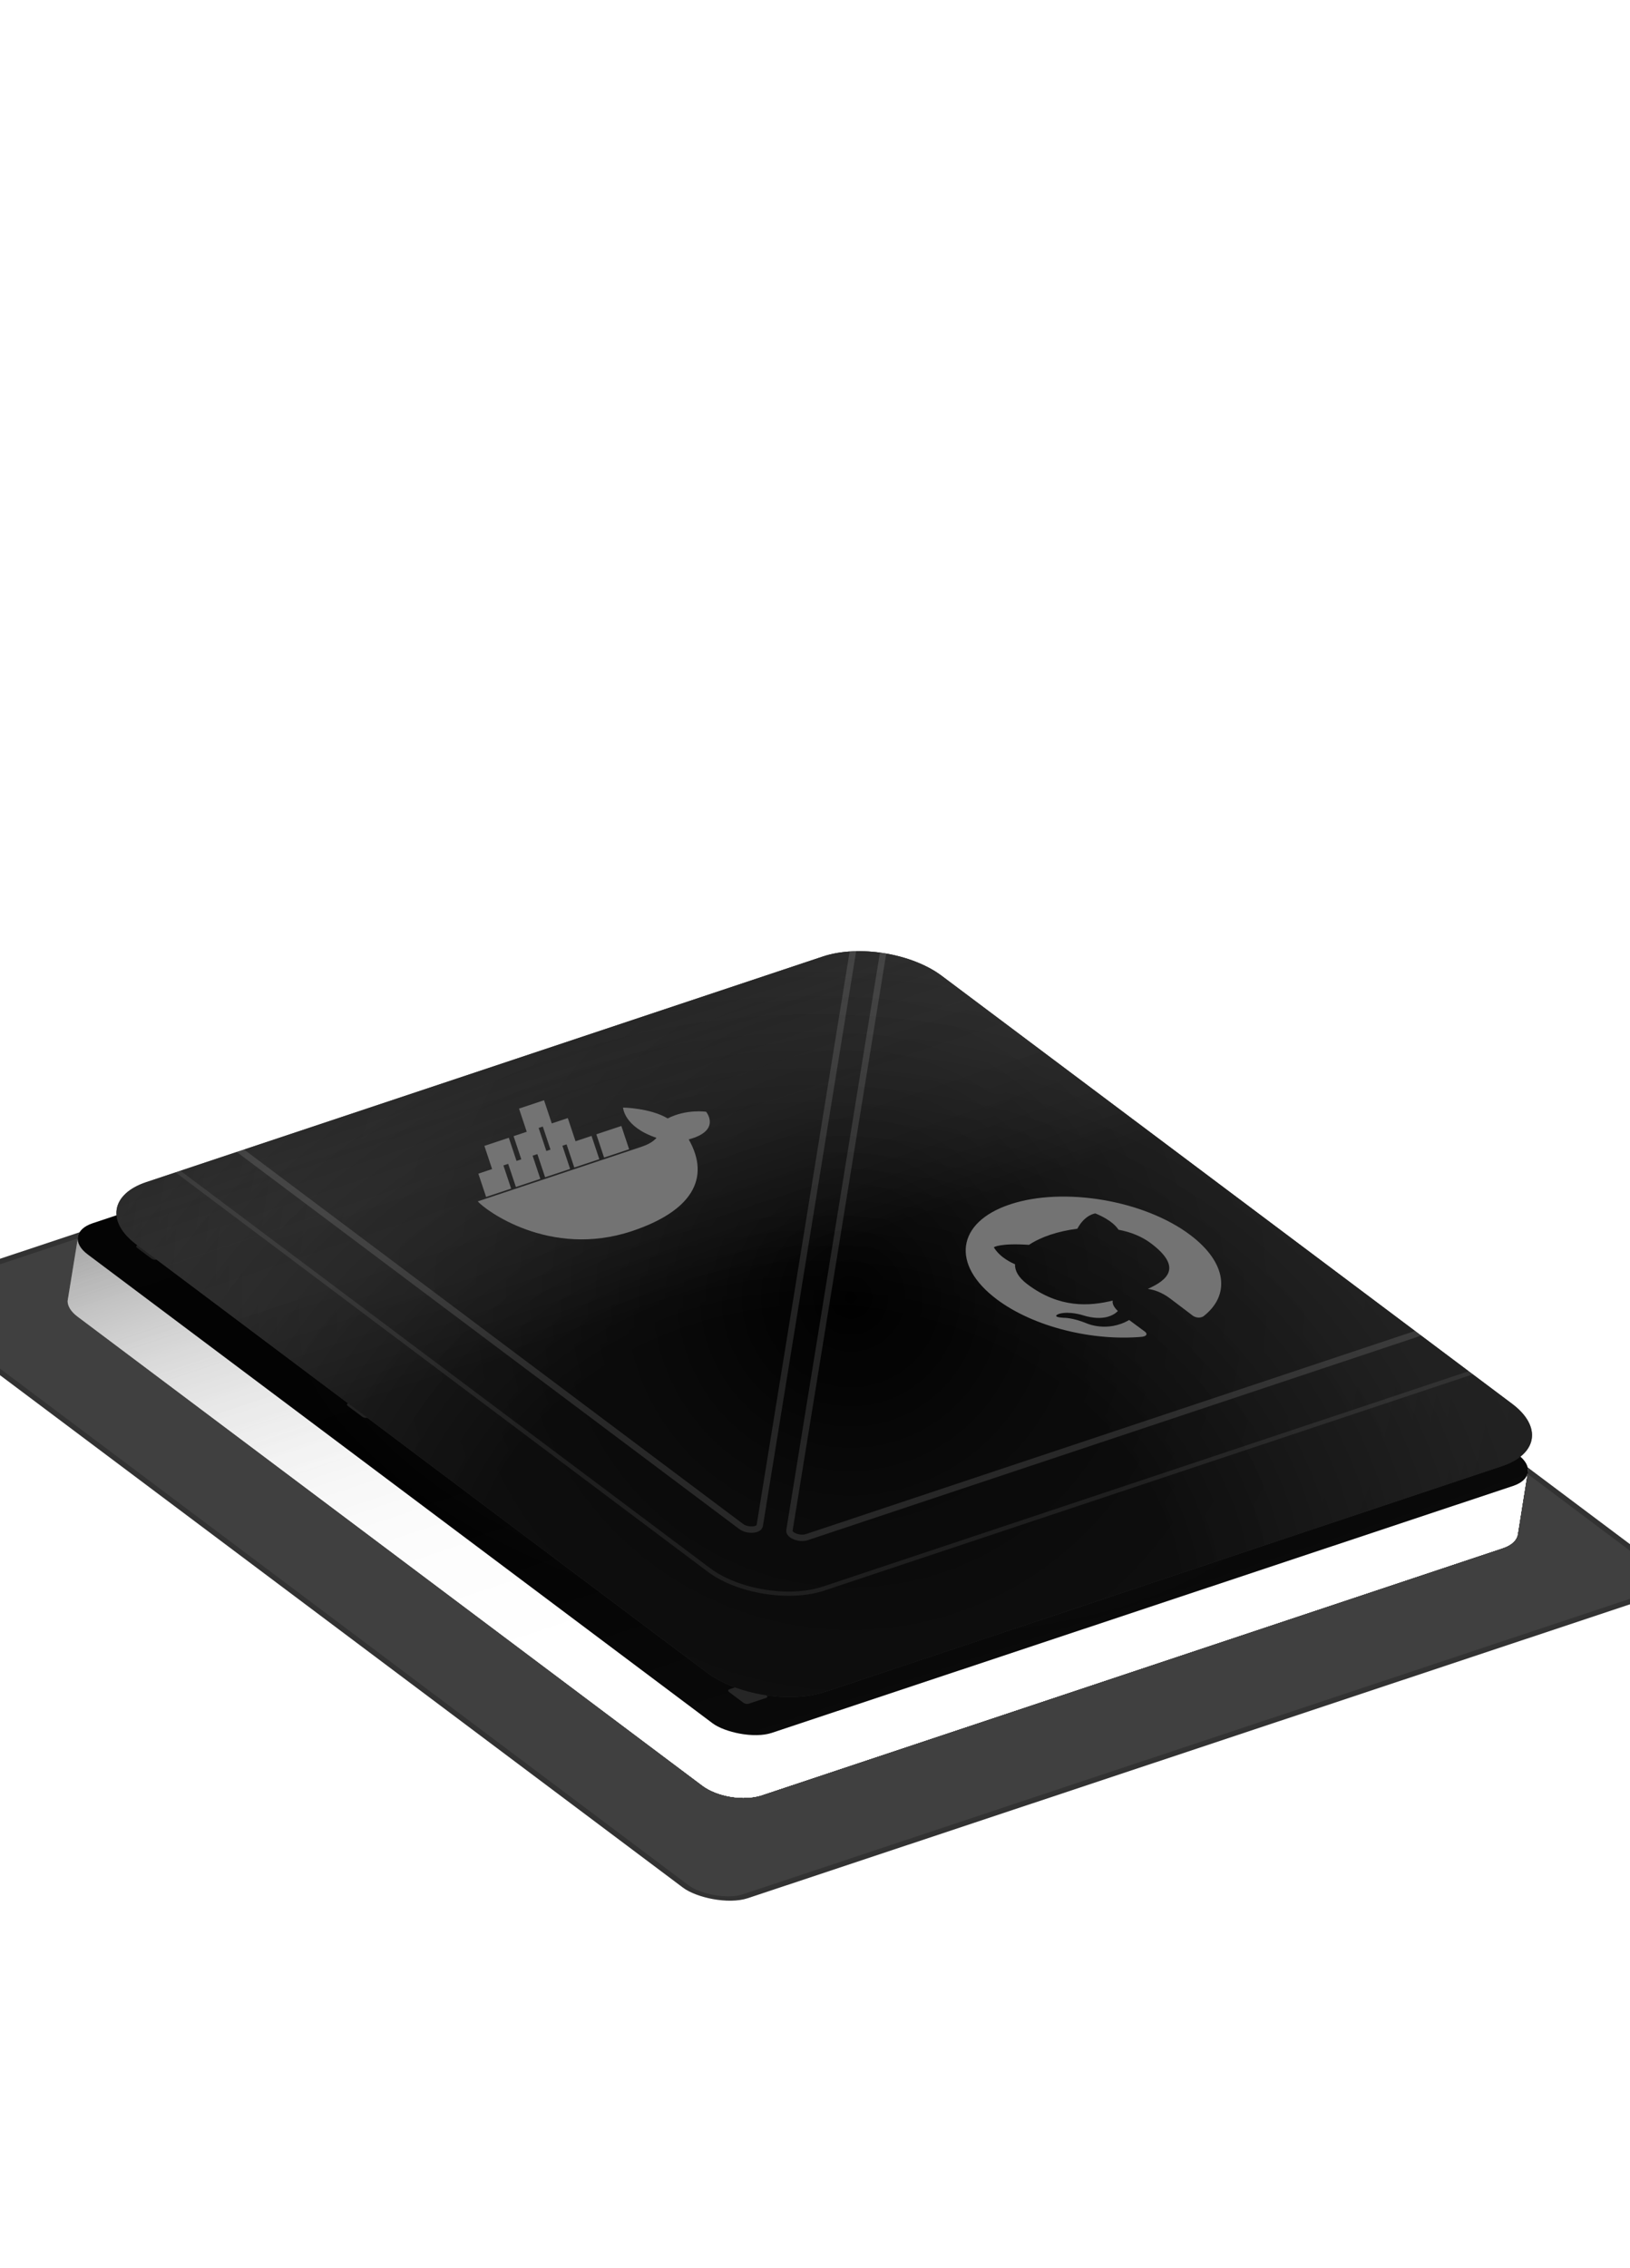 <svg width="384" height="534" viewBox="0 0 384 534" fill="none" xmlns="http://www.w3.org/2000/svg">
<path d="M-68.689 270.77L157.572 195.349L-101.028 1.399L-99.605 0.925L158.995 194.875L212.122 177.166L256.922 210.766L563.584 108.546L564.784 109.446L258.122 211.666L448.922 354.766L755.584 252.546L756.784 253.446L450.122 355.666L494.922 389.266L441.795 406.975L700.395 600.925L698.972 601.399L440.372 407.449L214.111 482.87L472.711 676.82L471.288 677.294L212.688 483.344L159.562 501.053L114.762 467.453L-191.9 569.673L-193.1 568.773L113.562 466.553L-77.238 323.453L-383.9 425.673L-385.1 424.773L-78.438 322.553L-123.238 288.953L-70.112 271.244L-328.712 77.294L-327.289 76.82L-68.689 270.77ZM396.995 373.375L440.595 406.075L492.299 388.841L448.699 356.141L396.995 373.375ZM212.911 481.97L439.172 406.549L395.572 373.849L169.311 449.27L212.911 481.97ZM159.785 499.678L211.488 482.444L167.888 449.744L116.185 466.978L159.785 499.678ZM204.995 229.375L395.795 372.475L447.499 355.241L256.699 212.141L204.995 229.375ZM114.985 466.078L166.688 448.844L-24.111 305.744L-75.815 322.978L114.985 466.078ZM168.111 448.37L394.372 372.949L203.572 229.849L-22.689 305.27L168.111 448.37ZM203.795 228.475L255.499 211.241L211.899 178.541L160.195 195.775L203.795 228.475ZM-77.015 322.078L-25.311 304.844L-68.912 272.144L-120.615 289.378L-77.015 322.078ZM-23.889 304.37L202.372 228.949L158.772 196.249L-67.489 271.67L-23.889 304.37Z" fill="url(#paint0_radial_4030_1689)" fill-opacity="0.12"/>
<path opacity="0.08" d="M-221.747 41.639L578.253 641.639" stroke="white"/>
<path opacity="0.08" d="M-236.926 46.699L563.074 646.699" stroke="white"/>
<path opacity="0.08" d="M-191.39 31.52L608.61 631.52" stroke="white"/>
<path opacity="0.08" d="M-206.569 36.58L593.431 636.58" stroke="white"/>
<path opacity="0.08" d="M-161.032 21.401L638.968 621.401" stroke="white"/>
<path opacity="0.08" d="M-176.211 26.46L623.789 626.46" stroke="white"/>
<path opacity="0.08" d="M-252.105 51.759L547.895 651.759" stroke="white"/>
<path opacity="0.08" d="M-267.284 56.818L532.716 656.818" stroke="white"/>
<path opacity="0.08" d="M653.784 176.196L-294.9 492.423" stroke="white"/>
<path opacity="0.08" d="M640.984 166.596L-307.7 482.823" stroke="white"/>
<path opacity="0.08" d="M679.384 195.396L-269.3 511.624" stroke="white"/>
<path opacity="0.08" d="M666.584 185.796L-282.1 502.023" stroke="white"/>
<path opacity="0.08" d="M704.984 214.596L-243.7 530.823" stroke="white"/>
<path opacity="0.08" d="M692.184 204.996L-256.5 521.223" stroke="white"/>
<path opacity="0.08" d="M628.184 156.996L-320.5 473.223" stroke="white"/>
<path opacity="0.08" d="M615.384 147.396L-333.3 463.624" stroke="white"/>
<g style="mix-blend-mode:plus-lighter" filter="url(#filter0_f_4030_1689)">
<path d="M210.381 232.13C206.847 229.479 200.583 228.462 196.392 229.86L21.834 288.046C19.498 288.824 18.299 290.188 18.307 291.702L15.927 306.364C15.934 307.566 16.702 308.862 18.266 310.035L165.466 420.435C169 423.086 175.264 424.102 179.455 422.705L354.013 364.519C356.109 363.821 357.29 362.651 357.505 361.325L359.771 347.117C360.259 345.682 359.552 344.008 357.581 342.53L210.381 232.13Z" fill="url(#paint1_linear_4030_1689)" fill-opacity="0.4"/>
</g>
<rect width="240" height="240" rx="8" transform="matrix(0.949 -0.316 0.8 0.6 -24 305.057)" fill="black" fill-opacity="0.75" stroke="#323232" stroke-width="1.5"/>
<g style="mix-blend-mode:plus-lighter" filter="url(#filter1_f_4030_1689)">
<path d="M210.381 232.13C206.847 229.479 200.583 228.462 196.392 229.86L21.834 288.046C19.498 288.824 18.299 290.188 18.307 291.702L15.927 306.364C15.934 307.566 16.702 308.862 18.266 310.035L165.466 420.435C169 423.086 175.264 424.102 179.455 422.705L354.013 364.519C356.109 363.821 357.29 362.651 357.505 361.325L359.771 347.117C360.259 345.682 359.552 344.008 357.581 342.53L210.381 232.13Z" fill="url(#paint2_linear_4030_1689)"/>
</g>
<g style="mix-blend-mode:plus-lighter" filter="url(#filter2_f_4030_1689)">
<path d="M210.381 232.13C206.847 229.479 200.583 228.462 196.392 229.86L21.834 288.046C19.498 288.824 18.299 290.188 18.307 291.702L15.927 306.364C15.934 307.566 16.702 308.862 18.266 310.035L165.466 420.435C169 423.086 175.264 424.102 179.455 422.705L354.013 364.519C356.109 363.821 357.29 362.651 357.505 361.325L359.771 347.117C360.259 345.682 359.552 344.008 357.581 342.53L210.381 232.13Z" fill="url(#paint3_linear_4030_1689)"/>
</g>
<g style="mix-blend-mode:plus-lighter" filter="url(#filter3_f_4030_1689)">
<path d="M210.381 232.13C206.847 229.479 200.583 228.462 196.392 229.86L21.834 288.046C19.498 288.824 18.299 290.188 18.307 291.702L15.927 306.364C15.934 307.566 16.702 308.862 18.266 310.035L165.466 420.435C169 423.086 175.264 424.102 179.455 422.705L354.013 364.519C356.109 363.821 357.29 362.651 357.505 361.325L359.771 347.117C360.259 345.682 359.552 344.008 357.581 342.53L210.381 232.13Z" fill="url(#paint4_linear_4030_1689)"/>
</g>
<g style="mix-blend-mode:plus-lighter" filter="url(#filter4_f_4030_1689)">
<path d="M210.381 232.13C206.847 229.479 200.583 228.462 196.392 229.86L21.834 288.046C19.498 288.824 18.299 290.188 18.307 291.702L15.927 306.364C15.934 307.566 16.702 308.862 18.266 310.035L165.466 420.435C169 423.086 175.264 424.102 179.455 422.705L354.013 364.519C356.109 363.821 357.29 362.651 357.505 361.325L359.771 347.117C360.259 345.682 359.552 344.008 357.581 342.53L210.381 232.13Z" fill="url(#paint5_linear_4030_1689)"/>
</g>
<g style="mix-blend-mode:plus-lighter" filter="url(#filter5_f_4030_1689)">
<path d="M210.381 232.13C206.847 229.479 200.583 228.462 196.392 229.86L21.834 288.046C19.498 288.824 18.299 290.188 18.307 291.702L15.927 306.364C15.934 307.566 16.702 308.862 18.266 310.035L165.466 420.435C169 423.086 175.264 424.102 179.455 422.705L354.013 364.519C356.109 363.821 357.29 362.651 357.505 361.325L359.771 347.117C360.259 345.682 359.552 344.008 357.581 342.53L210.381 232.13Z" fill="url(#paint6_linear_4030_1689)"/>
</g>
<g style="mix-blend-mode:plus-lighter" filter="url(#filter6_f_4030_1689)">
<path d="M210.381 232.13C206.847 229.479 200.583 228.462 196.392 229.86L21.834 288.046C19.498 288.824 18.299 290.188 18.307 291.702L15.927 306.364C15.934 307.566 16.702 308.862 18.266 310.035L165.466 420.435C169 423.086 175.264 424.102 179.455 422.705L354.013 364.519C356.109 363.821 357.29 362.651 357.505 361.325L359.771 347.117C360.259 345.682 359.552 344.008 357.581 342.53L210.381 232.13Z" fill="url(#paint7_linear_4030_1689)" fill-opacity="0.5"/>
</g>
<rect width="200" height="200" rx="8" transform="matrix(0.949 -0.316 0.8 0.6 14.245 290.575)" fill="black"/>
<rect width="200" height="200" rx="8" transform="matrix(0.949 -0.316 0.8 0.6 14.245 290.575)" fill="white" fill-opacity="0.01"/>
<rect width="200" height="200" rx="8" transform="matrix(0.949 -0.316 0.8 0.6 14.245 290.575)" fill="black" fill-opacity="0.05"/>
<rect width="200" height="200" rx="8" transform="matrix(0.949 -0.316 0.8 0.6 14.245 290.575)" fill="url(#paint8_radial_4030_1689)" fill-opacity="0.08"/>
<rect width="200" height="200" rx="8" transform="matrix(0.949 -0.316 0.8 0.6 14.245 290.575)" fill="url(#paint9_linear_4030_1689)" fill-opacity="0.03"/>
<path opacity="0.12" d="M86.089 329.075C86.464 328.95 87.023 329.04 87.339 329.277L90.742 331.83C91.058 332.067 91.01 332.36 90.636 332.485L89.093 332.999L101.977 342.662C103.085 343.493 104.67 344.117 106.382 344.395L113.773 345.594C115.814 345.925 117.703 346.668 119.023 347.658L137.967 361.866C139.287 362.856 139.931 364.013 139.758 365.083L139.129 368.955C138.984 369.852 139.525 370.824 140.633 371.655L174.356 396.947L175.899 396.432C176.274 396.307 176.833 396.398 177.149 396.635L178.452 397.612L214.398 385.631L213.853 385.222C213.537 384.985 213.584 384.692 213.959 384.567L216.196 383.821C216.571 383.696 217.132 383.787 217.448 384.024L219.334 385.439C219.651 385.676 219.603 385.97 219.228 386.095L216.991 386.841C216.616 386.965 216.056 386.874 215.74 386.637L215.198 386.231L179.252 398.212L180.552 399.187C180.868 399.424 180.821 399.717 180.446 399.842L176.411 401.187C176.037 401.312 175.477 401.222 175.16 400.985L171.757 398.432C171.442 398.195 171.49 397.902 171.865 397.777L173.407 397.263L139.684 371.971C138.364 370.981 137.72 369.824 137.893 368.754L138.521 364.882C138.667 363.985 138.126 363.013 137.018 362.182L118.075 347.974C116.967 347.143 115.381 346.52 113.668 346.242L106.277 345.043C104.237 344.711 102.348 343.969 101.028 342.979L88.144 333.315L86.601 333.83C86.227 333.954 85.666 333.864 85.35 333.627L81.947 331.075C81.631 330.838 81.68 330.544 82.054 330.419L86.089 329.075ZM182.121 250.674C182.495 250.549 183.056 250.64 183.372 250.877L183.914 251.283L198.75 246.338L198.207 245.931C197.891 245.694 197.939 245.401 198.313 245.276L200.55 244.53C200.925 244.406 201.485 244.496 201.801 244.733L203.689 246.149C204.005 246.386 203.956 246.679 203.582 246.804L202.931 247.021L227.561 265.493C228.881 266.483 229.526 267.64 229.352 268.709L228.724 272.582C228.579 273.479 229.12 274.45 230.227 275.281L256.831 295.234C257.895 296.032 259.401 296.639 261.041 296.932L269.078 298.368C271.032 298.717 272.826 299.442 274.094 300.393L287.055 310.114C288.163 310.945 289.749 311.567 291.461 311.845L298.852 313.045C300.892 313.376 302.781 314.119 304.101 315.109L339.721 341.824L341.269 341.308C341.643 341.183 342.203 341.274 342.52 341.511L345.922 344.062C346.238 344.3 346.19 344.593 345.815 344.718L341.781 346.063C341.406 346.188 340.846 346.097 340.53 345.86L339.228 344.884L322.6 350.427L322.301 350.519C320.78 350.96 318.88 351.035 316.967 350.725L296.085 347.336C296.083 347.336 296.082 347.337 296.081 347.338L293.843 348.083C293.469 348.208 292.909 348.118 292.593 347.881L290.707 346.466C290.391 346.229 290.438 345.935 290.812 345.81L293.05 345.064C293.424 344.939 293.985 345.03 294.301 345.267L296.188 346.682C296.19 346.684 296.191 346.686 296.193 346.688L317.072 350.076C318.677 350.337 320.273 350.274 321.549 349.904L321.8 349.827L338.428 344.284L337.128 343.308C336.812 343.071 336.859 342.778 337.234 342.653L338.773 342.14L303.152 315.425C302.044 314.594 300.459 313.97 298.747 313.692L291.356 312.493C289.316 312.162 287.427 311.42 286.107 310.43L273.145 300.709C272.081 299.911 270.575 299.302 268.935 299.009L260.899 297.574C258.945 297.225 257.15 296.501 255.882 295.55L229.278 275.597C227.959 274.607 227.313 273.45 227.487 272.381L228.116 268.509C228.262 267.611 227.72 266.64 226.612 265.809L201.983 247.337L201.344 247.55C200.97 247.674 200.41 247.584 200.094 247.347L199.55 246.938L184.714 251.883L185.259 252.292C185.575 252.529 185.527 252.823 185.153 252.948L182.915 253.694C182.54 253.818 181.98 253.727 181.664 253.49L179.778 252.075C179.462 251.838 179.509 251.544 179.883 251.419L182.121 250.674ZM178.154 382.543C178.529 382.419 179.089 382.51 179.405 382.747L180.708 383.724L191.04 380.28C192.605 379.759 194.631 379.651 196.672 379.982L204.062 381.182C205.775 381.46 207.476 381.37 208.79 380.932L212.381 379.735C213.947 379.213 215.973 379.106 218.013 379.437L225.403 380.637C227.116 380.915 228.817 380.824 230.131 380.386L306.968 354.774L306.424 354.365C306.108 354.128 306.155 353.835 306.529 353.71L308.767 352.964C309.142 352.839 309.702 352.93 310.018 353.167L311.905 354.582C312.221 354.819 312.174 355.113 311.799 355.238L309.561 355.984C309.187 356.109 308.627 356.017 308.311 355.78L307.768 355.374L230.931 380.986C229.365 381.508 227.339 381.616 225.298 381.284L217.908 380.085C216.195 379.807 214.495 379.897 213.181 380.335L209.59 381.532C208.024 382.054 205.997 382.161 203.957 381.83L196.567 380.63C194.854 380.352 193.154 380.442 191.84 380.88L181.508 384.324L182.807 385.299C183.123 385.536 183.076 385.829 182.702 385.954L178.667 387.299C178.292 387.424 177.731 387.333 177.415 387.096L174.013 384.544C173.697 384.307 173.744 384.013 174.119 383.888L178.154 382.543ZM295.851 321.118C298.098 320.369 301.456 320.915 303.352 322.336L326.468 339.673L328.015 339.157C328.39 339.033 328.95 339.123 329.266 339.36L332.669 341.912C332.985 342.149 332.937 342.443 332.562 342.568L328.527 343.912C328.153 344.037 327.593 343.946 327.277 343.71L323.874 341.157C323.558 340.92 323.606 340.627 323.98 340.502L325.519 339.989L302.403 322.652C300.949 321.562 298.374 321.144 296.651 321.718C294.927 322.293 294.709 323.642 296.162 324.732L313.972 338.09L314.625 337.872C314.999 337.748 315.56 337.839 315.876 338.076L317.763 339.491C318.079 339.728 318.031 340.021 317.656 340.146L315.419 340.892C315.044 341.017 314.485 340.926 314.169 340.689L312.282 339.274C311.966 339.037 312.013 338.743 312.387 338.618L313.024 338.406L295.214 325.049C293.319 323.627 293.604 321.867 295.851 321.118ZM295.512 350.814C295.887 350.689 296.448 350.78 296.764 351.017L298.651 352.432C298.967 352.669 298.919 352.963 298.544 353.088L296.307 353.833C295.932 353.958 295.372 353.867 295.056 353.63L294.515 353.224L272.053 360.711L272.595 361.118C272.911 361.355 272.864 361.649 272.489 361.774L270.251 362.519C269.877 362.644 269.317 362.553 269.001 362.316L267.114 360.901C266.798 360.664 266.846 360.371 267.22 360.246L269.458 359.5C269.832 359.375 270.392 359.466 270.709 359.703L271.253 360.111L293.715 352.624L293.169 352.215C292.854 351.978 292.9 351.684 293.275 351.559L295.512 350.814ZM36.448 291.843C36.822 291.719 37.382 291.81 37.699 292.047L39.001 293.024L55.625 287.482C57.191 286.96 59.217 286.853 61.257 287.184L82.138 290.573C82.141 290.572 82.144 290.57 82.148 290.569L84.385 289.823C84.76 289.699 85.319 289.789 85.635 290.026L87.522 291.441C87.838 291.678 87.791 291.972 87.416 292.097L85.179 292.843C84.804 292.967 84.243 292.876 83.927 292.639L82.037 291.221L61.153 287.833C59.44 287.555 57.739 287.644 56.425 288.082L39.801 293.624L41.101 294.599C41.417 294.836 41.37 295.129 40.995 295.254L39.452 295.769L75.072 322.484L75.286 322.637C76.379 323.391 77.872 323.956 79.478 324.216L86.869 325.416C88.909 325.747 90.798 326.489 92.118 327.479L105.08 337.2C106.144 337.998 107.65 338.607 109.29 338.899L117.326 340.335C119.28 340.684 121.074 341.408 122.342 342.359L148.946 362.312C150.266 363.302 150.911 364.459 150.738 365.528L150.108 369.4C149.963 370.297 150.504 371.269 151.612 372.1L176.241 390.571L176.884 390.357C177.259 390.232 177.818 390.323 178.134 390.56L178.68 390.969L193.515 386.024L192.969 385.614C192.653 385.377 192.701 385.084 193.076 384.959L195.313 384.213C195.688 384.088 196.247 384.179 196.563 384.416L198.451 385.832C198.766 386.069 198.719 386.362 198.344 386.487L196.107 387.232C195.732 387.357 195.172 387.267 194.856 387.03L194.315 386.624L179.48 391.569L180.022 391.976C180.337 392.213 180.29 392.506 179.915 392.631L177.678 393.376C177.303 393.501 176.743 393.411 176.427 393.174L174.54 391.758C174.224 391.521 174.272 391.228 174.647 391.103L175.293 390.888L150.664 372.416C149.344 371.426 148.699 370.269 148.872 369.199L149.5 365.327C149.646 364.43 149.105 363.459 147.997 362.628L121.394 342.675C120.329 341.877 118.823 341.27 117.183 340.977L109.146 339.541C107.193 339.192 105.399 338.467 104.131 337.516L91.169 327.795C90.061 326.964 88.476 326.342 86.763 326.064L79.373 324.864C77.46 324.554 75.68 323.881 74.378 322.983L74.124 322.8L38.503 296.085L36.961 296.599C36.586 296.724 36.025 296.633 35.709 296.396L32.306 293.844C31.991 293.607 32.038 293.313 32.413 293.188L36.448 291.843ZM303.382 341.62C303.757 341.495 304.317 341.586 304.633 341.823L306.521 343.238C306.523 343.24 306.523 343.241 306.525 343.243L314.45 344.529C315.973 344.776 317.486 344.696 318.655 344.306L318.883 344.23L318.34 343.822C318.024 343.585 318.072 343.292 318.446 343.167L320.683 342.421C321.058 342.297 321.618 342.387 321.934 342.624L323.822 344.04C324.138 344.277 324.089 344.57 323.715 344.695L321.477 345.441C321.102 345.565 320.543 345.475 320.227 345.238L319.683 344.83L319.455 344.906C318.034 345.38 316.196 345.477 314.345 345.177L306.419 343.891C306.417 343.891 306.416 343.893 306.413 343.893L304.176 344.639C303.801 344.764 303.242 344.673 302.926 344.436L301.039 343.021C300.723 342.784 300.77 342.491 301.145 342.366L303.382 341.62ZM285.1 346.895C285.475 346.77 286.035 346.861 286.351 347.098L289.754 349.65C290.07 349.887 290.023 350.18 289.648 350.305L285.613 351.65C285.239 351.775 284.678 351.684 284.362 351.447L283.062 350.473L261.943 357.513C260.629 357.951 259.809 358.701 259.664 359.598L259.035 363.47C258.862 364.539 257.885 365.434 256.319 365.956L229.362 374.941C227.797 375.463 225.77 375.57 223.729 375.239L216.338 374.04C214.625 373.762 212.925 373.852 211.611 374.29L206.666 375.938L207.207 376.344C207.523 376.581 207.475 376.874 207.101 376.999L204.863 377.745C204.489 377.87 203.928 377.779 203.612 377.542L201.726 376.127C201.41 375.89 201.457 375.596 201.831 375.471L204.069 374.725C204.443 374.6 205.004 374.691 205.32 374.928L205.866 375.338L210.811 373.69C212.377 373.168 214.403 373.061 216.443 373.392L223.834 374.591C225.547 374.869 227.248 374.779 228.562 374.341L255.519 365.356C256.833 364.918 257.653 364.167 257.799 363.27L258.427 359.397C258.601 358.328 259.578 357.434 261.143 356.913L282.262 349.873L280.959 348.895C280.643 348.658 280.691 348.364 281.066 348.24L285.1 346.895ZM225.34 366.815C225.715 366.69 226.275 366.781 226.591 367.018L229.993 369.57C230.309 369.807 230.262 370.101 229.887 370.226L225.853 371.57C225.478 371.695 224.917 371.604 224.601 371.367L221.199 368.816C220.883 368.579 220.93 368.285 221.305 368.16L225.34 366.815ZM236.119 363.222C236.494 363.097 237.054 363.188 237.37 363.425L240.772 365.977C241.088 366.214 241.041 366.508 240.667 366.633L236.632 367.977C236.257 368.102 235.696 368.011 235.38 367.774L231.978 365.223C231.662 364.985 231.71 364.692 232.084 364.567L236.119 363.222ZM246.908 359.626C247.283 359.501 247.842 359.592 248.158 359.829L251.561 362.381C251.877 362.618 251.83 362.911 251.455 363.036L247.42 364.381C247.046 364.506 246.485 364.415 246.169 364.178L242.766 361.626C242.45 361.389 242.499 361.096 242.874 360.971L246.908 359.626ZM159.445 369.486C159.82 369.362 160.38 369.453 160.696 369.69L162.582 371.105C162.898 371.342 162.852 371.635 162.477 371.76L161.831 371.976L167.515 376.238L168.161 376.023C168.535 375.898 169.095 375.989 169.411 376.226L171.297 377.641C171.613 377.878 171.566 378.171 171.192 378.296L168.954 379.042C168.58 379.167 168.019 379.076 167.703 378.839L165.816 377.424C165.5 377.187 165.548 376.894 165.923 376.769L166.566 376.555L160.883 372.292L160.24 372.506C159.865 372.631 159.304 372.54 158.988 372.303L157.101 370.888C156.785 370.651 156.833 370.357 157.208 370.232L159.445 369.486ZM268.008 302.915C268.383 302.79 268.944 302.881 269.26 303.118L271.147 304.533C271.463 304.77 271.414 305.064 271.04 305.189L270.392 305.405L283.279 315.07L284.824 314.554C285.199 314.43 285.76 314.521 286.076 314.758L289.478 317.309C289.794 317.546 289.746 317.84 289.372 317.965L285.337 319.31C284.962 319.435 284.402 319.344 284.086 319.107L280.684 316.555C280.368 316.318 280.415 316.024 280.789 315.899L282.33 315.386L269.443 305.721L268.802 305.934C268.427 306.059 267.868 305.969 267.552 305.732L265.665 304.317C265.349 304.08 265.396 303.786 265.771 303.661L268.008 302.915ZM112.094 349.554C112.469 349.429 113.028 349.52 113.344 349.757L115.231 351.172C115.547 351.409 115.5 351.702 115.125 351.827L114.482 352.042L128.125 362.274L128.768 362.059C129.143 361.935 129.702 362.025 130.018 362.262L131.905 363.677C132.221 363.914 132.174 364.208 131.799 364.333L129.562 365.079C129.187 365.204 128.626 365.113 128.31 364.876L126.424 363.461C126.108 363.224 126.156 362.93 126.531 362.805L127.177 362.59L113.534 352.358L112.888 352.573C112.513 352.698 111.952 352.607 111.636 352.37L109.749 350.955C109.433 350.718 109.482 350.425 109.857 350.3L112.094 349.554ZM201.816 236.719C202.191 236.594 202.751 236.684 203.067 236.921L206.47 239.473C206.786 239.71 206.738 240.004 206.363 240.129L204.816 240.645L238.54 265.938C239.86 266.928 240.505 268.085 240.332 269.154L239.703 273.027C239.558 273.924 240.098 274.896 241.206 275.727L260.15 289.935C261.258 290.766 262.844 291.389 264.556 291.667L271.947 292.866C273.988 293.197 275.876 293.94 277.196 294.93L290.079 304.592L291.626 304.077C292.001 303.952 292.561 304.042 292.877 304.279L296.28 306.831C296.596 307.068 296.548 307.362 296.173 307.487L292.139 308.832C291.764 308.956 291.205 308.866 290.889 308.629L287.485 306.076C287.17 305.839 287.217 305.546 287.592 305.421L289.131 304.908L276.248 295.246C275.14 294.415 273.555 293.792 271.842 293.514L264.451 292.315C262.411 291.983 260.522 291.241 259.201 290.251L240.258 276.043C238.937 275.053 238.293 273.895 238.467 272.826L239.095 268.954C239.241 268.057 238.699 267.085 237.591 266.254L203.867 240.961L202.328 241.474C201.954 241.599 201.394 241.508 201.078 241.271L199.777 240.295L163.822 252.28L164.366 252.688C164.682 252.925 164.635 253.218 164.261 253.343L162.023 254.089C161.648 254.214 161.087 254.123 160.771 253.886L158.885 252.471C158.569 252.234 158.617 251.94 158.992 251.816L161.229 251.07C161.604 250.945 162.163 251.036 162.479 251.273L163.022 251.68L198.977 239.695L197.675 238.719C197.359 238.482 197.407 238.189 197.782 238.064L201.816 236.719ZM248.662 272.83C249.036 272.705 249.597 272.795 249.913 273.032L251.8 274.448C252.116 274.685 252.068 274.978 251.693 275.103L251.047 275.318L264.689 285.55L265.335 285.335C265.71 285.21 266.271 285.301 266.587 285.538L268.474 286.953C268.79 287.19 268.741 287.483 268.366 287.608L266.129 288.354C265.754 288.479 265.195 288.388 264.879 288.151L262.992 286.736C262.676 286.499 262.723 286.205 263.098 286.08L263.741 285.866L250.098 275.634L249.456 275.849C249.081 275.974 248.522 275.883 248.206 275.646L246.318 274.23C246.002 273.993 246.05 273.7 246.424 273.575L248.662 272.83ZM92.892 318.597C93.267 318.472 93.826 318.563 94.142 318.8L97.545 321.352C97.861 321.589 97.814 321.882 97.439 322.007L95.894 322.522L108.78 332.187L109.425 331.972C109.8 331.847 110.359 331.938 110.675 332.175L112.562 333.59C112.878 333.827 112.831 334.12 112.457 334.245L110.219 334.991C109.844 335.116 109.284 335.025 108.968 334.788L107.081 333.373C106.765 333.136 106.813 332.842 107.188 332.717L107.831 332.503L94.945 322.839L93.404 323.352C93.03 323.477 92.469 323.386 92.153 323.149L88.75 320.597C88.434 320.36 88.483 320.067 88.858 319.942L92.892 318.597ZM49.701 293.994C50.076 293.869 50.636 293.961 50.952 294.198L54.354 296.749C54.67 296.986 54.623 297.279 54.248 297.404L52.705 297.919L75.822 315.257C77.275 316.347 79.851 316.765 81.574 316.191C83.297 315.616 83.515 314.266 82.062 313.177L64.251 299.818L63.608 300.033C63.234 300.158 62.673 300.067 62.357 299.83L60.47 298.415C60.154 298.177 60.202 297.884 60.577 297.759L62.815 297.013C63.189 296.889 63.748 296.979 64.064 297.216L65.951 298.631C66.267 298.868 66.22 299.162 65.846 299.287L65.2 299.502L83.011 312.86C84.906 314.282 84.621 316.042 82.374 316.791C80.127 317.54 76.768 316.994 74.873 315.573L51.756 298.235L50.213 298.749C49.839 298.874 49.278 298.784 48.962 298.547L45.56 295.995C45.244 295.758 45.292 295.464 45.666 295.339L49.701 293.994ZM209.273 258.864C209.648 258.739 210.209 258.83 210.525 259.067L212.412 260.482C212.728 260.719 212.679 261.012 212.304 261.137L211.657 261.353L217.341 265.616L217.993 265.399C218.368 265.274 218.929 265.365 219.245 265.602L221.132 267.017C221.448 267.254 221.4 267.548 221.025 267.673L218.788 268.419C218.413 268.544 217.853 268.452 217.537 268.215L215.651 266.8C215.335 266.563 215.381 266.27 215.756 266.145L216.393 265.933L210.708 261.669L210.067 261.883C209.692 262.008 209.133 261.917 208.817 261.68L206.93 260.265C206.614 260.028 206.661 259.735 207.036 259.61L209.273 258.864ZM148.862 262.968C150.428 262.446 152.455 262.339 154.495 262.67L161.886 263.869C163.599 264.147 165.3 264.057 166.614 263.619L171.553 261.972L171.01 261.565C170.694 261.328 170.742 261.034 171.117 260.909L173.354 260.163C173.729 260.039 174.289 260.13 174.605 260.367L176.492 261.782C176.808 262.019 176.76 262.312 176.386 262.437L174.148 263.183C173.773 263.308 173.213 263.217 172.897 262.98L172.353 262.572L167.414 264.219C165.848 264.741 163.822 264.848 161.781 264.517L154.39 263.318C152.678 263.04 150.976 263.13 149.662 263.568L122.705 272.553C121.391 272.991 120.571 273.742 120.426 274.639L119.797 278.512C119.624 279.581 118.647 280.474 117.082 280.996L95.967 288.035L97.269 289.011C97.585 289.248 97.538 289.542 97.163 289.667L93.128 291.012C92.753 291.137 92.193 291.046 91.877 290.809L88.475 288.257C88.159 288.02 88.206 287.726 88.58 287.601L92.615 286.256C92.99 286.131 93.551 286.223 93.867 286.46L95.167 287.435L116.282 280.396C117.595 279.958 118.415 279.208 118.561 278.311L119.189 274.439C119.363 273.369 120.34 272.475 121.905 271.953L148.862 262.968ZM130.807 273.525C131.182 273.4 131.743 273.491 132.059 273.728L135.461 276.28C135.777 276.517 135.73 276.811 135.355 276.936L131.32 278.281C130.945 278.405 130.385 278.314 130.069 278.077L126.667 275.525C126.351 275.288 126.398 274.995 126.772 274.87L130.807 273.525ZM141.596 269.929C141.97 269.804 142.531 269.895 142.847 270.132L146.25 272.684C146.566 272.921 146.518 273.215 146.143 273.339L142.109 274.684C141.734 274.809 141.174 274.718 140.858 274.481L137.455 271.929C137.139 271.692 137.186 271.399 137.561 271.274L141.596 269.929ZM152.375 266.336C152.75 266.211 153.311 266.302 153.627 266.539L157.029 269.091C157.345 269.328 157.297 269.621 156.923 269.746L152.888 271.091C152.513 271.216 151.953 271.125 151.637 270.888L148.235 268.336C147.919 268.099 147.966 267.806 148.34 267.681L152.375 266.336ZM68.669 281.924C69.043 281.799 69.603 281.89 69.919 282.127L70.461 282.534L147.294 256.923C148.86 256.401 150.886 256.293 152.926 256.624L160.316 257.824C162.029 258.102 163.729 258.012 165.044 257.574L168.635 256.377C170.2 255.855 172.227 255.748 174.268 256.079L181.658 257.279C183.37 257.557 185.071 257.466 186.385 257.029L196.721 253.583L195.421 252.607C195.105 252.37 195.151 252.077 195.526 251.952L199.561 250.607C199.936 250.482 200.496 250.573 200.812 250.81L204.215 253.362C204.531 253.599 204.483 253.893 204.108 254.018L200.074 255.363C199.699 255.488 199.139 255.396 198.823 255.159L197.521 254.183L187.185 257.629C185.619 258.15 183.593 258.258 181.553 257.927L174.163 256.727C172.45 256.449 170.749 256.539 169.435 256.977L165.844 258.174C164.278 258.696 162.252 258.803 160.211 258.472L152.821 257.272C151.109 256.994 149.408 257.085 148.094 257.523L71.261 283.134L71.806 283.543C72.122 283.78 72.074 284.073 71.7 284.198L69.463 284.943C69.088 285.068 68.528 284.978 68.212 284.741L66.324 283.325C66.008 283.088 66.056 282.795 66.431 282.67L68.669 281.924ZM56.75 292.465C57.125 292.341 57.684 292.431 58.001 292.668L58.546 293.077L58.77 293.003C60.191 292.529 62.029 292.432 63.88 292.732L71.803 294.018C71.807 294.017 71.811 294.015 71.815 294.013L74.052 293.268C74.427 293.143 74.987 293.234 75.303 293.471L77.19 294.886C77.506 295.123 77.458 295.416 77.084 295.541L74.846 296.287C74.471 296.412 73.911 296.321 73.595 296.084L71.706 294.667L63.775 293.38C62.251 293.133 60.739 293.213 59.57 293.603L59.346 293.677L59.887 294.083C60.203 294.32 60.156 294.614 59.782 294.739L57.544 295.485C57.169 295.61 56.609 295.519 56.293 295.282L54.406 293.866C54.09 293.629 54.138 293.336 54.513 293.211L56.75 292.465ZM81.916 284.074C82.291 283.95 82.851 284.041 83.167 284.278L83.71 284.685L106.176 277.196L105.633 276.789C105.317 276.552 105.365 276.258 105.74 276.133L107.977 275.387C108.352 275.263 108.912 275.354 109.228 275.591L111.115 277.006C111.43 277.243 111.383 277.536 111.008 277.661L108.771 278.407C108.396 278.532 107.836 278.441 107.52 278.204L106.976 277.796L84.51 285.285L85.053 285.693C85.369 285.93 85.322 286.223 84.947 286.348L82.71 287.094C82.335 287.219 81.775 287.128 81.459 286.891L79.572 285.476C79.256 285.239 79.304 284.945 79.679 284.82L81.916 284.074Z" fill="white"/>
<g filter="url(#filter7_ii_4030_1689)">
<path d="M32.1 269.024C25.031 263.722 26.096 257.158 34.479 254.364L193.858 201.238C202.241 198.443 214.767 200.476 221.837 205.778L356.237 306.578C363.306 311.88 362.241 318.443 353.858 321.238L194.479 374.364C186.096 377.158 173.569 375.126 166.5 369.824L32.1 269.024Z" fill="url(#paint10_linear_4030_1689)"/>
<path d="M32.1 269.024C25.031 263.722 26.096 257.158 34.479 254.364L193.858 201.238C202.241 198.443 214.767 200.476 221.837 205.778L356.237 306.578C363.306 311.88 362.241 318.443 353.858 321.238L194.479 374.364C186.096 377.158 173.569 375.126 166.5 369.824L32.1 269.024Z" fill="url(#paint11_radial_4030_1689)"/>
<path d="M32.1 269.024C25.031 263.722 26.096 257.158 34.479 254.364L193.858 201.238C202.241 198.443 214.767 200.476 221.837 205.778L356.237 306.578C363.306 311.88 362.241 318.443 353.858 321.238L194.479 374.364C186.096 377.158 173.569 375.126 166.5 369.824L32.1 269.024Z" fill="url(#paint12_radial_4030_1689)" fill-opacity="0.75"/>
<path d="M32.1 269.024C25.031 263.722 26.096 257.158 34.479 254.364L193.858 201.238C202.241 198.443 214.767 200.476 221.837 205.778L356.237 306.578C363.306 311.88 362.241 318.443 353.858 321.238L194.479 374.364C186.096 377.158 173.569 375.126 166.5 369.824L32.1 269.024Z" fill="url(#paint13_linear_4030_1689)" fill-opacity="0.12"/>
</g>
<path d="M34.879 254.664L194.258 201.538C202.379 198.831 214.514 200.8 221.362 205.936L355.762 306.736C362.611 311.872 361.579 318.231 353.458 320.938L194.079 374.064C185.958 376.771 173.823 374.802 166.974 369.665L32.574 268.865C25.726 263.729 26.758 257.371 34.879 254.664Z" stroke="white" stroke-opacity="0.08"/>
<path d="M53.679 268.764C50.144 266.113 50.677 262.831 54.868 261.434L198.282 213.629C199.973 213.066 202.543 214.076 202.355 215.231L178.986 359.236C178.799 360.39 176.042 360.536 174.616 359.467L53.679 268.764Z" stroke="white" stroke-opacity="0.12" stroke-width="1.5"/>
<path d="M334.658 306.838C338.192 309.489 337.66 312.77 333.468 314.168L190.054 361.972C188.364 362.536 185.794 361.525 185.981 360.371L209.35 216.366C209.537 215.212 212.295 215.066 213.72 216.135L334.658 306.838Z" stroke="white" stroke-opacity="0.12" stroke-width="1.5"/>
<g clip-path="url(#clip0_4030_1689)">
<path fill-rule="evenodd" clip-rule="evenodd" d="M237.94 283.61C225.339 287.811 223.952 297.806 234.839 305.971C243.542 312.498 257.435 315.847 269.096 314.784C270.424 314.554 270.219 313.951 269.698 313.56C269.242 313.218 267.64 312.057 266.01 310.834C260.845 313.828 256.005 311.627 256.005 311.627C252.704 310.256 250.608 310.319 250.608 310.319C247.328 310.106 249.554 309.364 249.554 309.364C251.985 308.695 255.083 309.71 255.083 309.71C260.119 311.28 262.554 309.55 263.353 308.719C262.27 307.703 261.994 306.841 262.147 306.261C256.634 307.604 249.62 308.106 242.058 302.435C239.907 300.821 239.052 299.2 239.117 297.695C238.402 297.404 235.588 296.152 234.129 293.708C234.129 293.708 235.531 292.676 242.412 293.136C243.838 292.194 245.535 291.391 247.457 290.748C249.381 290.107 251.571 289.624 253.805 289.338C255.602 285.985 258.047 285.735 258.047 285.735C261.998 287.349 263.226 289.129 263.489 289.571C266.329 290.107 268.957 291.138 271.108 292.751C278.67 298.423 275.013 301.442 270.408 303.507C271.858 303.695 273.748 304.336 275.606 305.729C278.246 307.709 280.327 309.311 280.979 309.8C281.5 310.191 282.535 310.517 283.471 309.993C289.917 305.019 289.078 297.319 280.376 290.792C269.526 282.615 250.503 279.423 237.94 283.61Z" fill="#737373"/>
</g>
<path d="M209.595 480.258L215.995 485.058M216.591 481.384L209.002 483.914" stroke="white" stroke-opacity="0.25"/>
<path d="M111.664 464.369L118.064 469.169M118.66 465.495L111.071 468.025" stroke="white" stroke-opacity="0.25"/>
<path d="M155.675 193.165L162.075 197.965M162.671 194.291L155.081 196.821" stroke="white" stroke-opacity="0.1"/>
<path d="M253.601 209.057L260.001 213.857M260.597 210.183L253.008 212.712" stroke="white" stroke-opacity="0.1"/>
<path d="M141.399 269.85L147.295 267.885L141.399 269.85ZM134.381 272.19L140.276 270.225L134.381 272.19ZM127.502 274.483L133.398 272.518L127.502 274.483ZM120.624 276.776L126.379 274.857L120.624 276.776ZM113.605 279.115L119.501 277.15L113.605 279.115ZM115.027 272.578L120.782 270.66L115.027 272.578ZM121.905 270.285L127.801 268.32L121.905 270.285ZM128.784 267.993L134.68 266.027L128.784 267.993ZM123.187 263.795L129.083 261.83L123.187 263.795Z" fill="black"/>
<path d="M141.399 269.85L147.295 267.885M134.381 272.19L140.276 270.225M127.502 274.483L133.398 272.518M120.624 276.776L126.379 274.857M113.605 279.115L119.501 277.15M115.027 272.578L120.782 270.66M121.905 270.285L127.801 268.32M128.784 267.993L134.68 266.027M123.187 263.795L129.083 261.83" stroke="#737373" stroke-width="5.779"/>
<path d="M166.349 261.799C166.349 261.799 161.754 261.09 157.29 263.369C153.2 260.909 146.78 260.809 146.78 260.809C146.78 260.809 146.967 265.359 154.66 267.936C154.183 268.49 153.266 269.323 151.16 270.025L112.557 282.893C114.166 284.861 129.497 296.358 148.869 289.901C162.766 285.268 167.557 277.608 162.25 268.305C170.037 266.237 166.349 261.799 166.349 261.799Z" fill="#737373"/>
<defs>
<filter id="filter0_f_4030_1689" x="-184.073" y="29.233" width="743.992" height="594.099" filterUnits="userSpaceOnUse" color-interpolation-filters="sRGB">
<feFlood flood-opacity="0" result="BackgroundImageFix"/>
<feBlend mode="normal" in="SourceGraphic" in2="BackgroundImageFix" result="shape"/>
<feGaussianBlur stdDeviation="100" result="effect1_foregroundBlur_4030_1689"/>
</filter>
<filter id="filter1_f_4030_1689" x="13.927" y="227.233" width="347.992" height="198.099" filterUnits="userSpaceOnUse" color-interpolation-filters="sRGB">
<feFlood flood-opacity="0" result="BackgroundImageFix"/>
<feBlend mode="normal" in="SourceGraphic" in2="BackgroundImageFix" result="shape"/>
<feGaussianBlur stdDeviation="1" result="effect1_foregroundBlur_4030_1689"/>
</filter>
<filter id="filter2_f_4030_1689" x="7.927" y="221.233" width="359.992" height="210.099" filterUnits="userSpaceOnUse" color-interpolation-filters="sRGB">
<feFlood flood-opacity="0" result="BackgroundImageFix"/>
<feBlend mode="normal" in="SourceGraphic" in2="BackgroundImageFix" result="shape"/>
<feGaussianBlur stdDeviation="4" result="effect1_foregroundBlur_4030_1689"/>
</filter>
<filter id="filter3_f_4030_1689" x="11.927" y="225.233" width="351.992" height="202.099" filterUnits="userSpaceOnUse" color-interpolation-filters="sRGB">
<feFlood flood-opacity="0" result="BackgroundImageFix"/>
<feBlend mode="normal" in="SourceGraphic" in2="BackgroundImageFix" result="shape"/>
<feGaussianBlur stdDeviation="2" result="effect1_foregroundBlur_4030_1689"/>
</filter>
<filter id="filter4_f_4030_1689" x="-8.073" y="205.233" width="391.992" height="242.099" filterUnits="userSpaceOnUse" color-interpolation-filters="sRGB">
<feFlood flood-opacity="0" result="BackgroundImageFix"/>
<feBlend mode="normal" in="SourceGraphic" in2="BackgroundImageFix" result="shape"/>
<feGaussianBlur stdDeviation="12" result="effect1_foregroundBlur_4030_1689"/>
</filter>
<filter id="filter5_f_4030_1689" x="7.927" y="221.233" width="359.992" height="210.099" filterUnits="userSpaceOnUse" color-interpolation-filters="sRGB">
<feFlood flood-opacity="0" result="BackgroundImageFix"/>
<feBlend mode="normal" in="SourceGraphic" in2="BackgroundImageFix" result="shape"/>
<feGaussianBlur stdDeviation="4" result="effect1_foregroundBlur_4030_1689"/>
</filter>
<filter id="filter6_f_4030_1689" x="-32.073" y="181.233" width="439.992" height="290.099" filterUnits="userSpaceOnUse" color-interpolation-filters="sRGB">
<feFlood flood-opacity="0" result="BackgroundImageFix"/>
<feBlend mode="normal" in="SourceGraphic" in2="BackgroundImageFix" result="shape"/>
<feGaussianBlur stdDeviation="24" result="effect1_foregroundBlur_4030_1689"/>
</filter>
<filter id="filter7_ii_4030_1689" x="27.423" y="199.984" width="333.491" height="199.634" filterUnits="userSpaceOnUse" color-interpolation-filters="sRGB">
<feFlood flood-opacity="0" result="BackgroundImageFix"/>
<feBlend mode="normal" in="SourceGraphic" in2="BackgroundImageFix" result="shape"/>
<feColorMatrix in="SourceAlpha" type="matrix" values="0 0 0 0 0 0 0 0 0 0 0 0 0 0 0 0 0 0 127 0" result="hardAlpha"/>
<feMorphology radius="1" operator="erode" in="SourceAlpha" result="effect1_innerShadow_4030_1689"/>
<feOffset/>
<feComposite in2="hardAlpha" operator="arithmetic" k2="-1" k3="1"/>
<feColorMatrix type="matrix" values="0 0 0 0 1 0 0 0 0 1 0 0 0 0 1 0 0 0 0.12 0"/>
<feBlend mode="normal" in2="shape" result="effect1_innerShadow_4030_1689"/>
<feColorMatrix in="SourceAlpha" type="matrix" values="0 0 0 0 0 0 0 0 0 0 0 0 0 0 0 0 0 0 127 0" result="hardAlpha"/>
<feOffset dy="24"/>
<feGaussianBlur stdDeviation="24"/>
<feComposite in2="hardAlpha" operator="arithmetic" k2="-1" k3="1"/>
<feColorMatrix type="matrix" values="0 0 0 0 1 0 0 0 0 1 0 0 0 0 1 0 0 0 0.06 0"/>
<feBlend mode="normal" in2="effect1_innerShadow_4030_1689" result="effect2_innerShadow_4030_1689"/>
</filter>
<radialGradient id="paint0_radial_4030_1689" cx="0" cy="0" r="1" gradientUnits="userSpaceOnUse" gradientTransform="translate(168 449.057) rotate(36.87) scale(386.5 317.777)">
<stop stop-color="white"/>
<stop offset="1" stop-color="white" stop-opacity="0"/>
</radialGradient>
<linearGradient id="paint1_linear_4030_1689" x1="274.324" y1="391.082" x2="218.164" y2="222.602" gradientUnits="userSpaceOnUse">
<stop stop-color="white"/>
<stop offset="1" stop-color="white" stop-opacity="0"/>
</linearGradient>
<linearGradient id="paint2_linear_4030_1689" x1="101.524" y1="261.482" x2="157.684" y2="429.962" gradientUnits="userSpaceOnUse">
<stop stop-color="white" stop-opacity="0"/>
<stop offset="1" stop-color="white"/>
</linearGradient>
<linearGradient id="paint3_linear_4030_1689" x1="101.524" y1="261.482" x2="157.684" y2="429.962" gradientUnits="userSpaceOnUse">
<stop stop-color="white" stop-opacity="0"/>
<stop offset="1" stop-color="white"/>
</linearGradient>
<linearGradient id="paint4_linear_4030_1689" x1="101.524" y1="261.482" x2="157.684" y2="429.962" gradientUnits="userSpaceOnUse">
<stop stop-color="white" stop-opacity="0"/>
<stop offset="1" stop-color="white"/>
</linearGradient>
<linearGradient id="paint5_linear_4030_1689" x1="101.524" y1="261.482" x2="157.684" y2="429.962" gradientUnits="userSpaceOnUse">
<stop stop-color="white" stop-opacity="0"/>
<stop offset="1" stop-color="white"/>
</linearGradient>
<linearGradient id="paint6_linear_4030_1689" x1="101.524" y1="261.482" x2="157.684" y2="429.962" gradientUnits="userSpaceOnUse">
<stop stop-color="white" stop-opacity="0"/>
<stop offset="1" stop-color="white"/>
</linearGradient>
<linearGradient id="paint7_linear_4030_1689" x1="101.524" y1="261.482" x2="157.684" y2="429.962" gradientUnits="userSpaceOnUse">
<stop stop-color="white"/>
<stop offset="1" stop-color="white" stop-opacity="0"/>
</linearGradient>
<radialGradient id="paint8_radial_4030_1689" cx="0" cy="0" r="1" gradientUnits="userSpaceOnUse" gradientTransform="translate(100 100) rotate(90) scale(100)">
<stop stop-color="white"/>
<stop offset="1"/>
</radialGradient>
<linearGradient id="paint9_linear_4030_1689" x1="100" y1="0" x2="100" y2="200" gradientUnits="userSpaceOnUse">
<stop stop-color="white" stop-opacity="0.25"/>
<stop offset="0.502" stop-color="white" stop-opacity="0"/>
<stop offset="1" stop-color="white"/>
</linearGradient>
<linearGradient id="paint10_linear_4030_1689" x1="84.714" y1="205.71" x2="146.286" y2="390.428" gradientUnits="userSpaceOnUse">
<stop/>
<stop offset="1"/>
</linearGradient>
<radialGradient id="paint11_radial_4030_1689" cx="0" cy="0" r="1" gradientUnits="userSpaceOnUse" gradientTransform="translate(200.5 281.5) rotate(-76.631) scale(229.212)">
<stop/>
<stop offset="1" stop-color="white" stop-opacity="0"/>
</radialGradient>
<radialGradient id="paint12_radial_4030_1689" cx="0" cy="0" r="1" gradientUnits="userSpaceOnUse" gradientTransform="translate(194 356) rotate(-85.153) scale(710.04 849.599)">
<stop offset="0.1"/>
<stop offset="1" stop-color="white" stop-opacity="0"/>
</radialGradient>
<linearGradient id="paint13_linear_4030_1689" x1="114.168" y1="227.801" x2="166.168" y2="383.801" gradientUnits="userSpaceOnUse">
<stop stop-color="white" stop-opacity="0"/>
<stop offset="0.4"/>
</linearGradient>
<clipPath id="clip0_4030_1689">
<rect width="48" height="48" fill="white" transform="matrix(0.949 -0.316 0.8 0.6 215.152 291.206)"/>
</clipPath>
</defs>
</svg>
